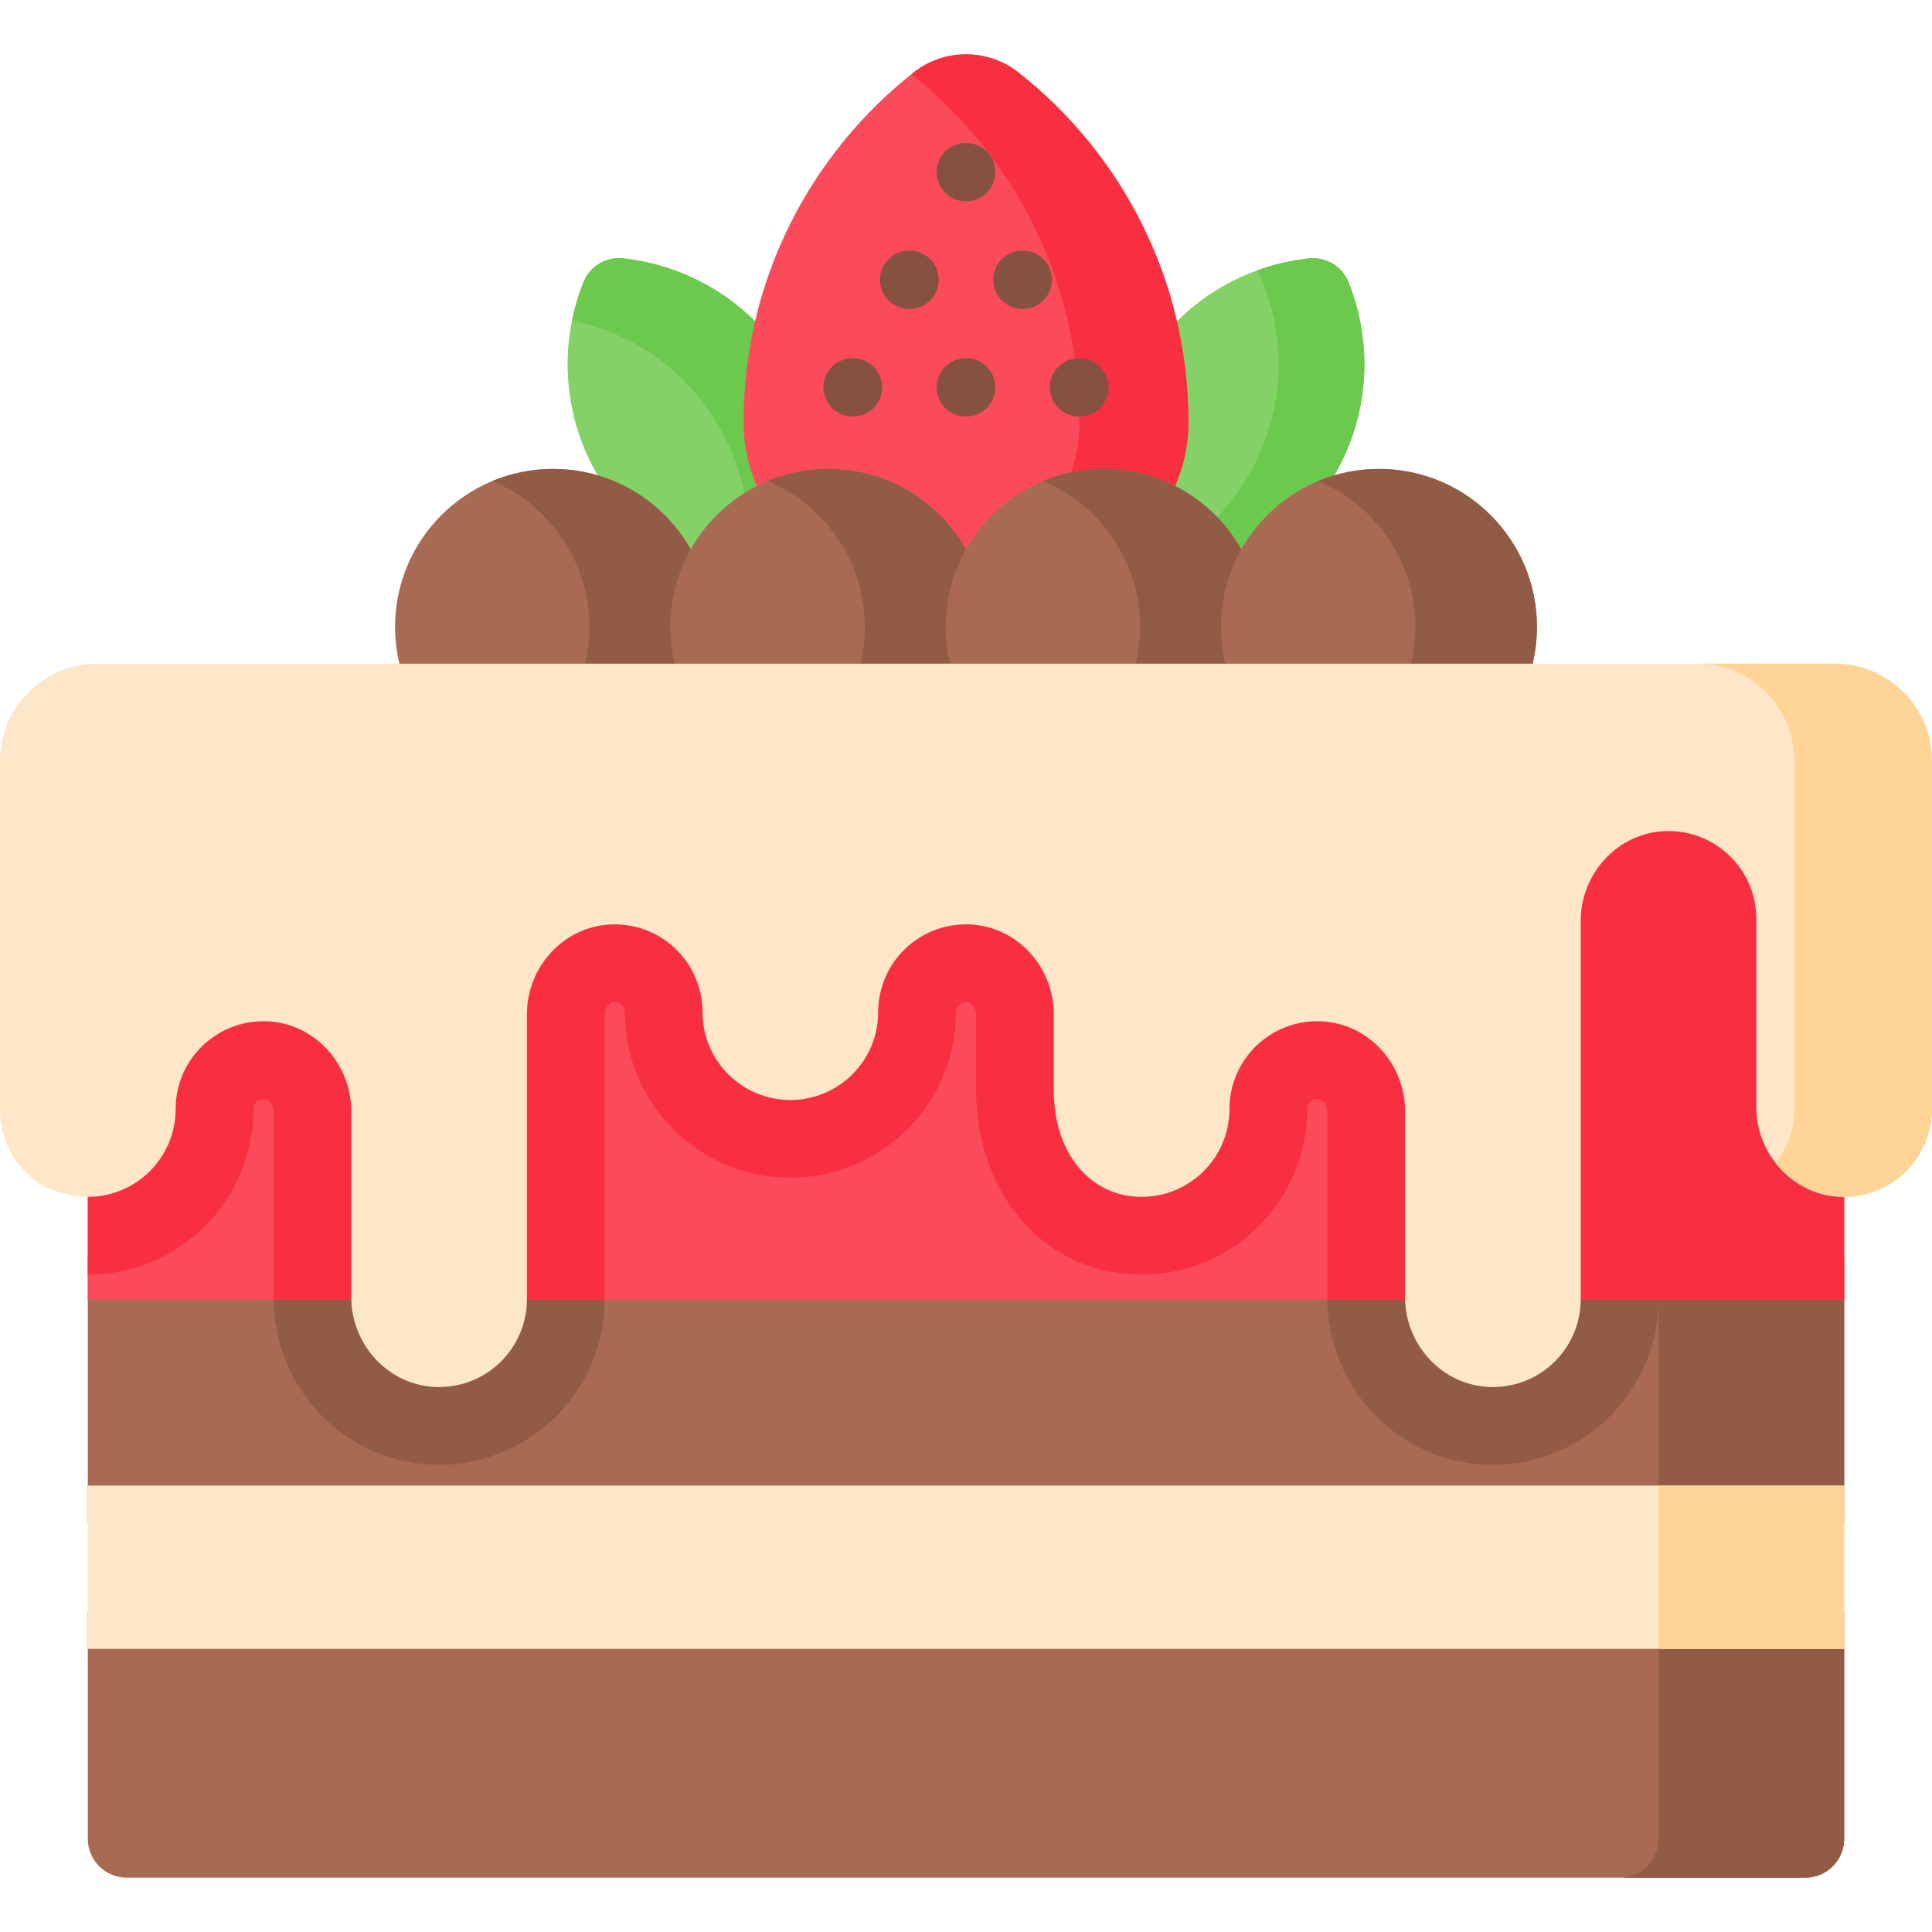 <svg id="Capa_1" enable-background="new 0 0 512 512" height="20" viewBox="0 0 512 512" width="20" xmlns="http://www.w3.org/2000/svg"><g><path d="m23.272 333.058h465.456v70.444h-465.456z" fill="#a96a53"/><path d="m23.272 427.34h465.456v59.956c0 5.687-4.615 10.302-10.302 10.302h-444.852c-5.687 0-10.302-4.615-10.302-10.302z" fill="#a96a53"/><path d="m439.516 333.058h49.212v70.444h-49.212z" fill="#925b46"/><path d="m439.516 427.34h49.212v59.956c0 5.687-4.615 10.302-10.302 10.302h-49.212c5.687 0 10.302-4.615 10.302-10.302z" fill="#925b46"/><path d="m23.272 333.058h19.862c-6.078 3.091-12.846 4.729-19.862 4.729z" fill="#fcb44d"/><path d="m72.484 333.058h87.761v11.25c0 24.199-19.687 43.875-43.886 43.875-.515 0-1.051-.01-1.576-.031-23.715-.834-42.299-20.346-42.299-44.401z" fill="#925b46"/><path d="m282.939 333.058h39.394c-5.944 3.029-12.671 4.729-19.79 4.729-.525 0-1.051-.01-1.576-.031-6.562-.227-12.64-1.876-18.028-4.698z" fill="#fcb44d"/><path d="m351.755 333.058h87.761v11.25c0 24.199-19.687 43.875-43.875 43.875-.525 0-1.061-.01-1.586-.031-23.715-.834-42.299-20.346-42.299-44.401v-10.693z" fill="#925b46"/><g><path d="m23.272 393.694h465.456v43.268h-465.456z" fill="#fee7c9"/></g><path d="m439.516 393.694h49.212v43.268h-49.212z" fill="#ffd597"/><path d="m23.272 204.059h465.456v140.342h-465.456z" fill="#fb4a59"/><path d="m23.272 204.059v133.728c11.723 0 22.736-4.564 31.029-12.846 8.283-8.293 12.846-19.306 12.846-31.029 0-1.473 1.195-2.668 2.668-2.668h.124c1.329.051 2.545 1.586 2.545 3.224v49.284c0 .216 0 .433.01.649h87.751v-75.605c0-1.638 1.216-3.173 2.545-3.224h.124c1.463 0 2.668 1.195 2.668 2.668 0 24.189 19.676 43.875 43.875 43.875 24.189 0 43.875-19.687 43.875-43.875 0-1.473 1.195-2.668 2.668-2.668h.113c1.339.052 2.555 1.587 2.555 3.224v20.016c0 27.485 17.791 48.079 42.299 48.944.525.021 1.051.031 1.576.031 24.199 0 43.875-19.687 43.875-43.875 0-1.473 1.205-2.668 2.668-2.668h.124c1.329.051 2.545 1.586 2.545 3.224v49.284c0 .216 0 .433.01.649h136.963v-140.342z" fill="#f82f40"/><path d="m208.995 96.509c11.174 18.575 10.844 40.862 1.066 58.562-20.218.346-40.072-9.799-51.246-28.374-9.818-16.32-10.752-35.501-4.208-51.912 1.678-4.208 6.004-6.809 10.507-6.319 17.567 1.913 34.063 11.722 43.881 28.043z" fill="#83d167"/><path d="m210.064 155.073c-4.306.072-8.602-.33-12.795-1.195 2.792-13.835.618-28.711-7.232-41.753-8.798-14.618-22.952-24.014-38.446-27.186.701-3.472 1.71-6.871 3.018-10.158 1.679-4.203 6.006-6.81 10.508-6.315 17.565 1.916 34.058 11.723 43.875 28.042 11.178 18.574 10.849 40.867 1.072 58.565z" fill="#6bc94d"/><path d="m303.005 96.509c-11.174 18.575-10.844 40.862-1.066 58.562 20.218.346 40.072-9.799 51.246-28.374 9.818-16.32 10.752-35.501 4.208-51.912-1.678-4.208-6.004-6.809-10.507-6.319-17.567 1.913-34.063 11.722-43.881 28.043z" fill="#83d167"/><path d="m353.187 126.692c-11.178 18.585-31.029 28.721-51.252 28.382-.628-1.144-1.226-2.308-1.772-3.482 12.218-4.409 23.066-12.888 30.287-24.9 10.456-17.379 10.838-38.014 2.833-55.084 4.343-1.564 8.859-2.616 13.448-3.128 4.559-.509 8.962 2.048 10.661 6.308 6.544 16.409 5.61 35.586-4.205 51.904z" fill="#6bc94d"/><path d="m197.056 111.909c0-37.623 17.628-71.128 45.074-92.713 8.127-6.392 19.614-6.392 27.742-.001 27.452 21.585 45.072 55.091 45.072 92.714 0 27.358-26.39 49.536-58.944 49.536s-58.944-22.178-58.944-49.536z" fill="#fb4a59"/><path d="m314.947 111.909c0 27.362-26.393 49.531-58.947 49.531-4.986 0-9.818-.515-14.443-1.494 25.569-5.419 44.494-24.869 44.494-48.037 0-37.354-17.369-70.66-44.494-92.253.185-.155.381-.309.577-.464 8.128-6.387 19.615-6.387 27.743 0 27.444 21.583 45.07 55.095 45.07 92.717z" fill="#f82f40"/><g><g><g id="XMLID_115_"><path d="m226.052 110.383c-.011 0-.023 0-.034 0l-.116-.001c-4.268-.019-7.712-3.492-7.693-7.76.019-4.256 3.474-7.693 7.726-7.693h.034l.116.001c4.267.019 7.712 3.492 7.693 7.76-.019 4.256-3.475 7.693-7.726 7.693z" fill="#865240"/></g><g id="XMLID_117_"><path d="m256.052 110.383c-.011 0-.022 0-.034 0l-.117-.001c-4.267-.019-7.711-3.492-7.693-7.76.019-4.256 3.474-7.693 7.726-7.693h.034l.117.001c4.267.019 7.711 3.492 7.693 7.76-.019 4.256-3.475 7.693-7.726 7.693z" fill="#865240"/></g><g id="XMLID_118_"><path d="m286.052 110.383c-.011 0-.022 0-.034 0l-.117-.001c-4.267-.019-7.711-3.492-7.693-7.76.019-4.256 3.474-7.693 7.726-7.693h.034l.117.001c4.267.019 7.711 3.492 7.693 7.76-.019 4.256-3.475 7.693-7.726 7.693z" fill="#865240"/></g></g><g><g id="XMLID_126_"><path d="m256.052 53.356c-.011 0-.022 0-.034 0l-.117-.001c-4.267-.019-7.711-3.492-7.693-7.76.019-4.256 3.474-7.693 7.726-7.693h.034l.117.001c4.267.019 7.711 3.492 7.693 7.76-.019 4.256-3.475 7.693-7.726 7.693z" fill="#865240"/></g></g><g><g id="XMLID_122_"><path d="m241.052 81.87c-.011 0-.022 0-.034 0l-.117-.001c-4.267-.019-7.711-3.492-7.693-7.76.019-4.256 3.474-7.693 7.726-7.693h.034l.117.001c4.267.019 7.711 3.492 7.693 7.76-.019 4.255-3.475 7.693-7.726 7.693z" fill="#865240"/></g><g id="XMLID_120_"><path d="m271.052 81.87c-.011 0-.022 0-.034 0l-.117-.001c-4.267-.019-7.711-3.492-7.693-7.76.019-4.256 3.474-7.693 7.726-7.693h.034l.117.001c4.267.019 7.711 3.492 7.693 7.76-.019 4.255-3.475 7.693-7.726 7.693z" fill="#865240"/></g></g></g><circle cx="146.561" cy="166.139" fill="#a96a53" r="41.868"/><path d="m188.43 166.138c0 23.128-18.749 41.867-41.867 41.867-5.707 0-11.147-1.144-16.112-3.204 15.133-6.315 25.765-21.242 25.765-38.663 0-17.41-10.631-32.348-25.765-38.663 4.965-2.06 10.405-3.204 16.112-3.204 23.118 0 41.867 18.749 41.867 41.867z" fill="#925b46"/><circle cx="219.52" cy="166.139" fill="#a96a53" r="41.868"/><path d="m261.388 166.138c0 23.128-18.749 41.867-41.867 41.867-5.707 0-11.147-1.144-16.112-3.204 15.133-6.315 25.765-21.242 25.765-38.663 0-17.41-10.631-32.348-25.765-38.663 4.965-2.06 10.405-3.204 16.112-3.204 23.118 0 41.867 18.749 41.867 41.867z" fill="#925b46"/><circle cx="292.48" cy="166.139" fill="#a96a53" r="41.868"/><path d="m334.345 166.138c0 23.128-18.739 41.867-41.866 41.867-5.707 0-11.147-1.144-16.102-3.214 15.133-6.305 25.765-21.232 25.765-38.652 0-17.41-10.631-32.337-25.765-38.652 4.955-2.071 10.395-3.214 16.102-3.214 23.127-.002 41.866 18.747 41.866 41.865z" fill="#925b46"/><circle cx="365.439" cy="166.139" fill="#a96a53" r="41.868"/><path d="m407.303 166.138c0 23.128-18.739 41.867-41.867 41.867-5.707 0-11.147-1.144-16.102-3.204 15.123-6.315 25.765-21.242 25.765-38.663 0-17.41-10.642-32.348-25.765-38.663 4.955-2.06 10.395-3.204 16.102-3.204 23.128 0 41.867 18.749 41.867 41.867z" fill="#925b46"/><g><path d="m0 294.23c0 9.527 5.813 18.259 14.789 21.451 16.415 5.838 31.757-6.175 31.757-21.771 0-13.135 10.881-23.728 24.121-23.258 12.611.448 22.424 11.196 22.424 23.815v49.282c0 12.619 9.813 23.367 22.424 23.815 13.24.471 24.121-10.123 24.121-23.258v-75.513c0-12.619 9.813-23.367 22.424-23.815 13.24-.471 24.121 10.123 24.121 23.258 0 12.853 10.42 23.273 23.273 23.273s23.273-10.42 23.273-23.273c0-13.135 10.881-23.728 24.121-23.258 12.611.448 22.424 11.196 22.424 23.815v20.017c0 17.166 9.813 27.907 22.424 28.356 13.24.471 24.121-10.123 24.121-23.258s10.881-23.728 24.121-23.258c12.611.448 22.424 11.196 22.424 23.815v49.282c0 12.619 9.813 23.367 22.424 23.815 13.24.471 24.121-10.123 24.121-23.258v-100.234c0-12.619 9.813-23.367 22.424-23.815 13.24-.471 24.121 10.123 24.121 23.258v49.84c0 12.619 9.813 23.367 22.424 23.815 13.243.47 24.124-10.123 24.124-23.258v-92.271c0-14.224-11.531-25.755-25.755-25.755h-460.49c-14.224 0-25.755 11.531-25.755 25.755z" fill="#fee7c9"/><path d="m512 201.638v92.273c0 13.135-10.879 23.725-24.117 23.262-7.057-.258-13.238-3.729-17.297-8.942 3.091-3.946 4.935-8.921 4.935-14.32v-92.273c0-14.227-11.528-25.755-25.755-25.755h36.479c14.227 0 25.755 11.528 25.755 25.755z" fill="#ffd597"/></g></g></svg>